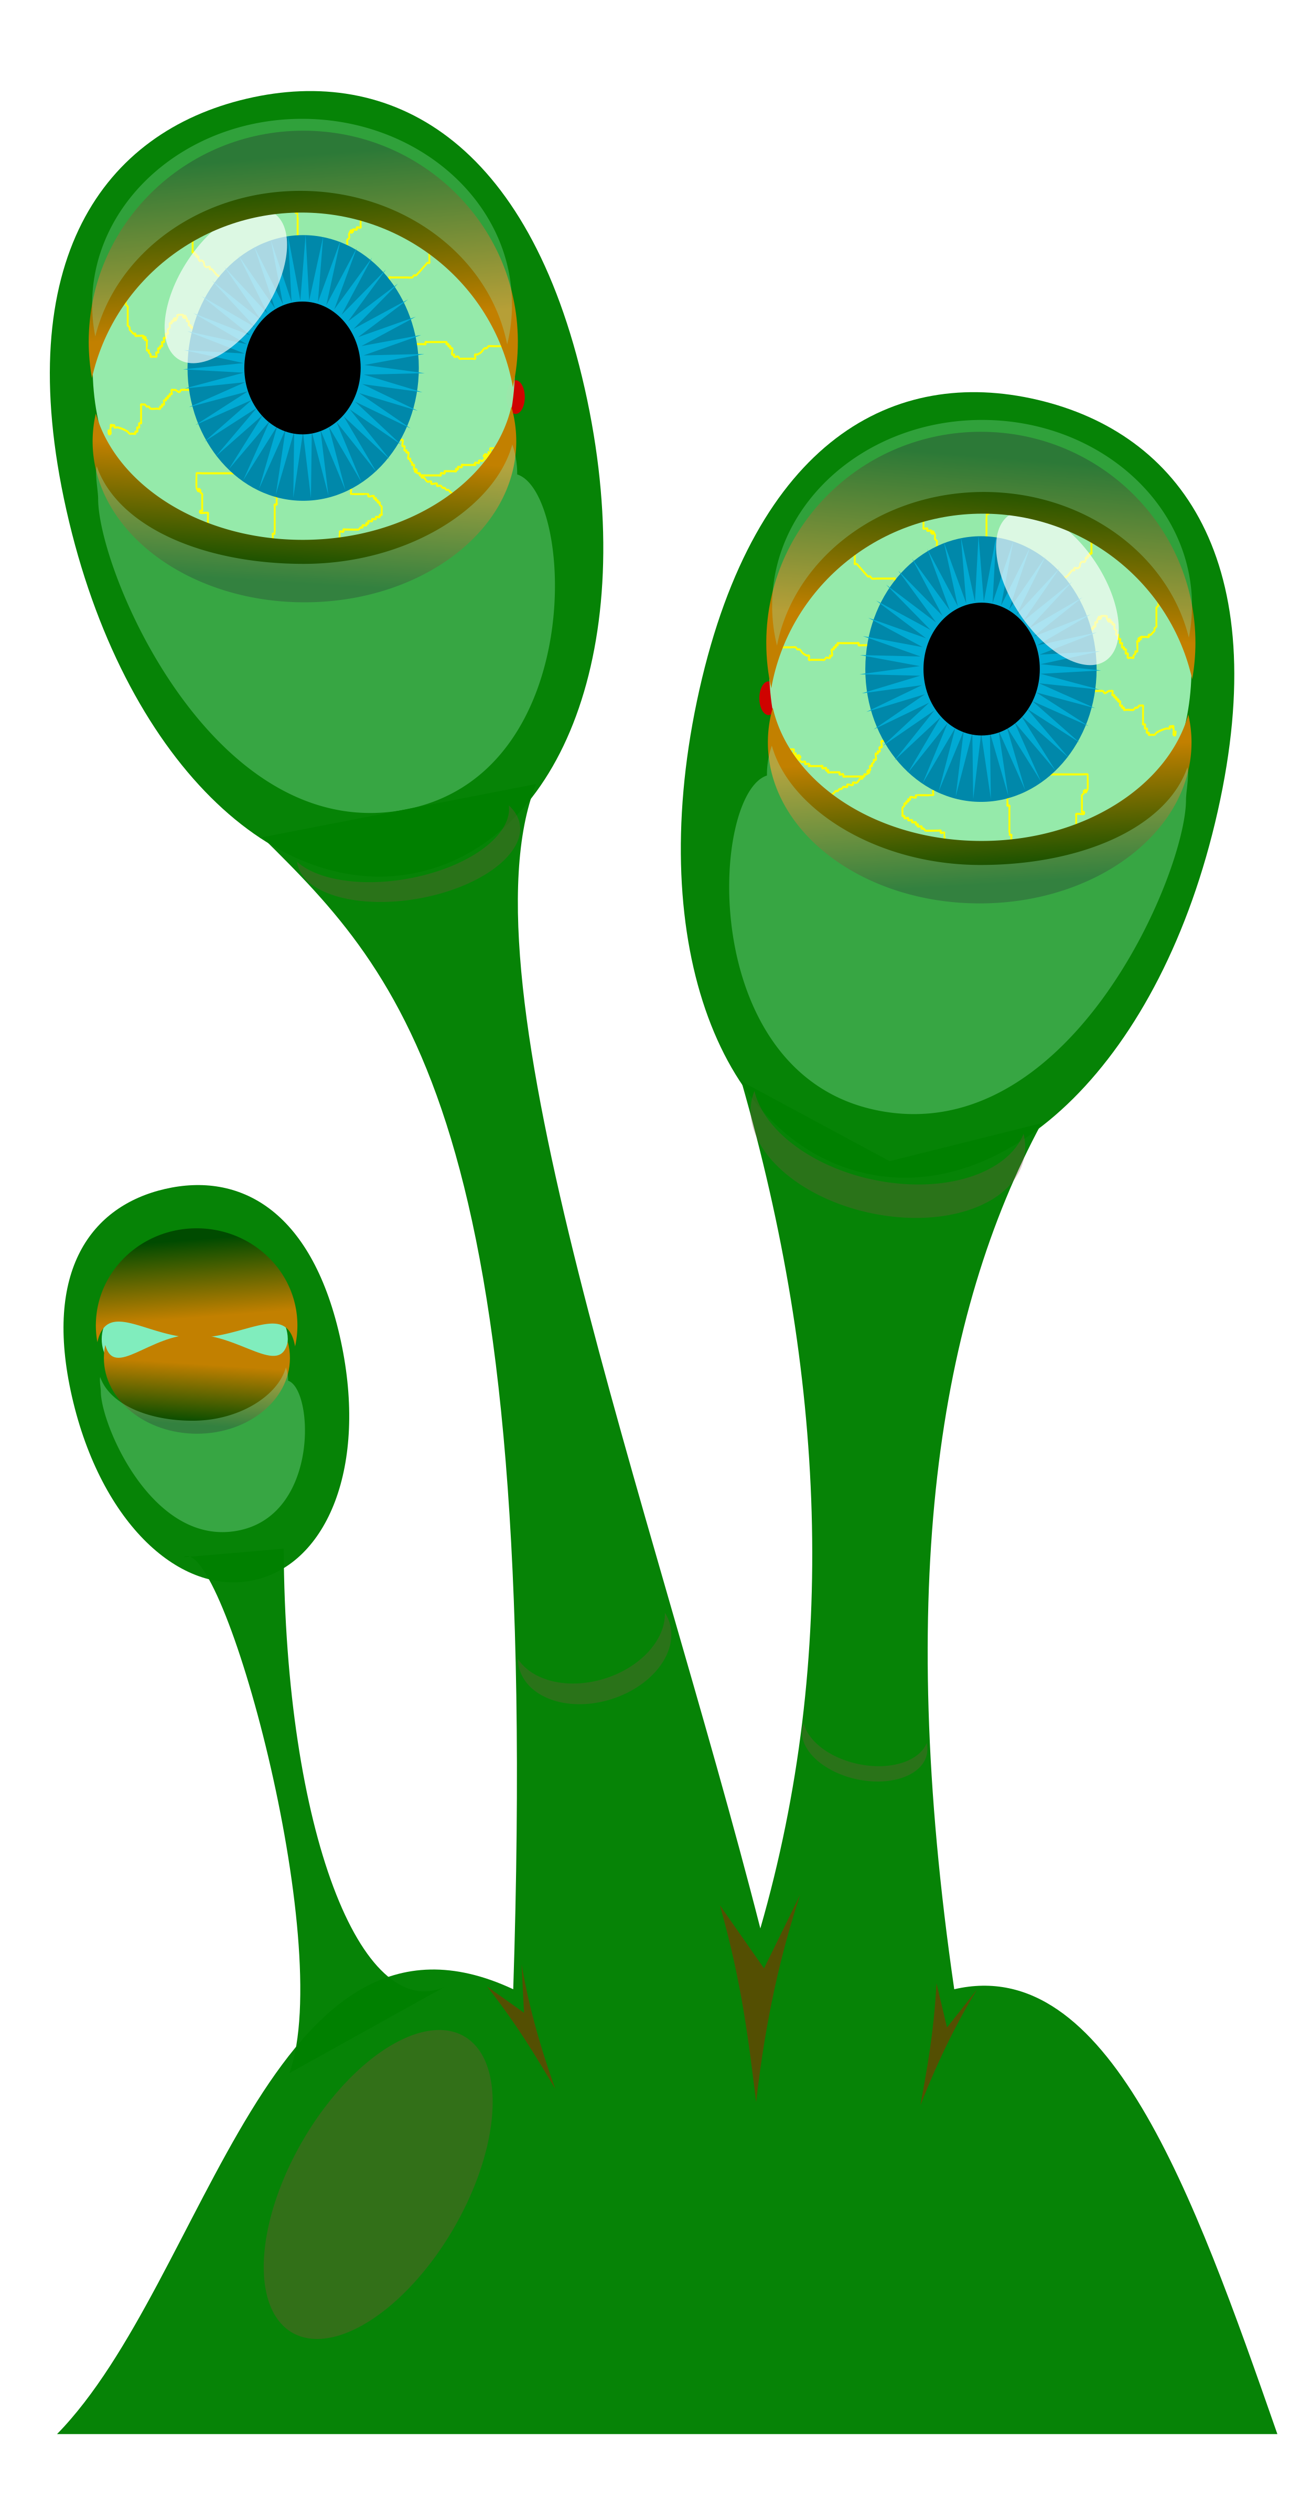 <svg xmlns="http://www.w3.org/2000/svg" viewBox="0 0 326.77 623.12"><defs><filter id="k" color-interpolation-filters="sRGB"><feGaussianBlur stdDeviation="1.209"/></filter><filter id="a" color-interpolation-filters="sRGB"><feGaussianBlur stdDeviation=".557"/></filter><filter id="f" color-interpolation-filters="sRGB"><feGaussianBlur stdDeviation="1.209"/></filter><filter id="e" color-interpolation-filters="sRGB"><feGaussianBlur stdDeviation="2.34"/></filter><filter id="g" color-interpolation-filters="sRGB"><feGaussianBlur stdDeviation=".557"/></filter><filter id="h" width="1.37" y="-.16" x="-.185" height="1.32" color-interpolation-filters="sRGB"><feGaussianBlur stdDeviation="4.281"/></filter><filter id="i" color-interpolation-filters="sRGB"><feGaussianBlur stdDeviation="2.34"/></filter><filter id="j" color-interpolation-filters="sRGB"><feGaussianBlur stdDeviation="1.209"/></filter><filter id="t" width="1.625" y="-.102" x="-.313" height="1.204" color-interpolation-filters="sRGB"><feGaussianBlur stdDeviation="4.079"/></filter><filter id="s" height="1.204" width="1.625" y="-.102" x="-.313"><feGaussianBlur stdDeviation="4.079"/></filter><filter id="b" width="1.37" y="-.16" x="-.185" height="1.32" color-interpolation-filters="sRGB"><feGaussianBlur stdDeviation="4.281"/></filter><filter id="n" color-interpolation-filters="sRGB"><feGaussianBlur stdDeviation="2.34"/></filter><filter id="r" height="1.373" width="1.483" y="-.186" x="-.242"><feGaussianBlur stdDeviation="5.313"/></filter><filter id="q" color-interpolation-filters="sRGB"><feGaussianBlur stdDeviation="1.209"/></filter><filter id="o" color-interpolation-filters="sRGB"><feGaussianBlur stdDeviation="1.209"/></filter><filter id="p" color-interpolation-filters="sRGB"><feGaussianBlur stdDeviation="1.209"/></filter><filter id="u" width="1.625" y="-.102" x="-.313" height="1.204" color-interpolation-filters="sRGB"><feGaussianBlur stdDeviation="4.079"/></filter><linearGradient id="m" y2="371.68" gradientUnits="userSpaceOnUse" x2="405.25" gradientTransform="matrix(.201 0 0 -.173 179.19 580.28)" y1="307.04" x1="400.27"><stop offset="0" stop-color="#004b00"/><stop offset="1" stop-color="#c28000"/></linearGradient><linearGradient id="l" y2="371.68" gradientUnits="userSpaceOnUse" x2="405.25" gradientTransform="matrix(.218 0 0 .222 172.43 424.78)" y1="307.04" x1="400.27"><stop offset="0" stop-color="#004b00"/><stop offset="1" stop-color="#c28000"/></linearGradient><linearGradient id="d" y2="371.68" gradientUnits="userSpaceOnUse" x2="405.25" gradientTransform="matrix(.969 0 0 -.763 12.857 704.88)" y1="307.04" x1="400.27"><stop offset="0" stop-color="#004b00"/><stop offset="1" stop-color="#c28000"/></linearGradient><linearGradient id="c" y2="371.68" gradientUnits="userSpaceOnUse" x2="405.25" gradientTransform="matrix(.981 0 0 1 7.37 0)" y1="307.04" x1="400.27"><stop offset="0" stop-color="#004b00"/><stop offset="1" stop-color="#c28000"/></linearGradient></defs><path d="M145.76 96.903c-14.018-62.358-48.573-80.66-84.255-72.31C25.827 32.95 2.54 64.798 16.553 127.158c14.015 62.358 52.582 98.493 88.263 90.136 35.063-8.212 54.457-56.165 41.545-117.633" fill-opacity=".973" fill="green"/><path d="M130.807 98.975c0 2.32-1.023 4.2-2.286 4.2-1.263 0-2.286-1.88-2.286-4.2s1.023-4.201 2.286-4.201c1.256 0 2.277 1.862 2.286 4.17" fill-opacity=".973" fill="#d40000"/><path d="M128.343 91.645c0 31.67-23.559 57.346-52.622 57.346-29.06 0-52.621-25.674-52.621-57.346 0-31.67 23.559-57.345 52.621-57.345 28.56 0 51.906 24.827 52.602 55.94" fill-opacity=".973" fill="#99edaf"/><g transform="matrix(.471 0 0 .514 -51.422 -93.249)" filter="url(#a)" stroke="#ff0" fill="none"><path d="M261.63 312.93c3.012-.973-.753-3.545 0-5.05.213-.427.797-.585 1.01-1.011.2-.4-.206-2.824 0-3.03.238-.238.772.238 1.01 0 .239-.238-.238-.772 0-1.01.239-.239.772.238 1.01 0 .477-.477-.476-1.545 0-2.02.239-.239.773.237 1.01 0 .477-.477-.475-1.545 0-2.021.239-.238.773.238 1.011 0 .238-.238 0-.674 0-1.01v-8.082c0-.476.046-5.005 0-5.05-.238-.239-.772.238-1.01 0-.476-.477.476-1.545 0-2.02-.238-.239-.772.237-1.01 0-.477-.477.476-1.545 0-2.021-.239-.238-.772.238-1.01 0 0-2.694.336.337-1.01-1.01-.239-.238.237-.772 0-1.01-.338-.337-1.684.336-2.021 0 0-2.694.337.336-1.01-1.01-.238-.239.238-.773 0-1.01-.476-.477-1.544.475-2.02 0-.239-.239.237-.773 0-1.011-2.09-2.09.081 3.194-2.02-1.01-.302-.603.475-1.544 0-2.02-.239-.239-.773.238-1.011 0-.046-.046 0-4.575 0-5.051v-7.071c0-.337.15-.71 0-1.01-.132-.264-1.8-1.231-1.01-2.02.238-.239.772.237 1.01 0 .238-.239-.238-.773 0-1.011.238-.238.772.238 1.01 0 .336-.336-.336-1.685 0-2.02.238-.238.772.238 1.01 0 .476-.477-.3-1.418 0-2.02 1.248-2.497 1.01.348 1.01-2.021M236.38 321.01c-3.183-3.762-8.2-3.82-12.122-6.06-.827-.473-1.347-1.348-2.02-2.021-.337-.337-.585-.797-1.01-1.01-.302-.151-.773.238-1.01 0-.239-.239.237-.772 0-1.01-.477-.477-1.419.3-2.021 0-1.86-.93-.16-2.101-2.02-3.031-1.394-.697-.904 1.223-2.02-1.01-.151-.301.237-.772 0-1.01-.239-.238-.773.238-1.01 0-.239-.238.237-.772 0-1.01-.239-.239-.773.237-1.011 0-.238-.239.238-.773 0-1.01-.238-.239-.772.237-1.01 0-.238-.239 0-.674 0-1.011v-7.071c0-.337.238-.772 0-1.01-.476-.476-1.544.476-2.02 0-.239-.238.238-.772 0-1.01-.041-.041-3.67 0-4.041 0h-7.071c-.337 0-.772-.239-1.01 0-.238.238.238.772 0 1.01s-.674 0-1.01 0c-.246 0-2.999.032-3.031 0-.238-.238.238-.772 0-1.01-.313-.313-4.738.312-5.05 0-.477-.477.475-1.545 0-2.02-.239-.239-.773.237-1.011 0-.032-.033 0-2.786 0-3.031M220.21 374.55c-.539-.135-6.202-1.44-7.071-2.02-.28-.187.238-.772 0-1.01-.476-.477-1.544.476-2.02 0-.238-.239.238-.773 0-1.01-.238-.239-.674 0-1.01 0-.952 0-4.477-.192-5.051 0-.452.15-.534 1.01-1.01 1.01-.754 0-1.307-.773-2.02-1.01-.32-.107-.674 0-1.011 0-.337 0-.772-.239-1.01 0-.476.475.476 1.543 0 2.02-.238.238-.772-.238-1.01 0-.239.238.238.772 0 1.01-.239.238-.773-.238-1.01 0-.239.238.237.772 0 1.01-.239.238-.773-.238-1.01 0-.239.238.237.772 0 1.01-.239.238-.86-.301-1.011 0-.301.603.301 1.418 0 2.02-.15.302-.772-.238-1.01 0-.238.239.238.773 0 1.01-.238.239-.772-.237-1.01 0-.239.239.238.773 0 1.01-.239.239-.674 0-1.01 0h-1.01c-.456 0-2.724.155-3.031 0-.426-.212-.585-.796-1.01-1.01-.302-.15-.71.151-1.01 0-.427-.212-.585-.796-1.01-1.01-.302-.15-.674 0-1.011 0-.337 0-.772-.238-1.01 0-.238.239 0 .674 0 1.01v7.072c0 .337.238.772 0 1.01s-.772-.238-1.01 0c-.336.336.335 1.685 0 2.02-.239.238-.773-.238-1.01 0-.477.476.475 1.544 0 2.02-.239.239-.773-.237-1.01 0-.239.239.237.773 0 1.01-.239.239-.674 0-1.011 0h-1.01c-.337 0-.71.151-1.01 0-.426-.212-.674-.673-1.01-1.01-.674-.336-1.322-.73-2.021-1.01-.989-.395-1.997-.751-3.03-1.01-.415-.103-1.898.123-2.02 0-.239-.238.237-.772 0-1.01-.477-.476-2.021.673-2.021 0 0-.337 1.01-.337 1.01 0 0 .476-.797.584-1.01 1.01-.15.301 0 .674 0 1.01v1.01c0 .337.238.773 0 1.01-1.387 1.387-1.01-1.782-1.01-2.02M217.18 349.3c-.673-1.347-3.367-3.367-2.02-4.04 1.347-.674 3.085 5.105 2.02 4.04-1.388-1.388-1.941-3.417-3.03-5.05-.614-.92-2.583-2.136-3.031-3.031-.15-.301.238-.772 0-1.01-.238-.239-.772.238-1.01 0-.238-.239.238-.773 0-1.01-.238-.239-.772.237-1.01 0-.336-.336.335-1.685 0-2.021-.238-.238-.772.238-1.01 0-.239-.238.15-.709 0-1.01-2.103-4.204.07 1.08-2.02-1.01-.239-.239.237-.772 0-1.01-.102-.102-2.93-.102-3.031 0-.238.237.15.708 0 1.01-2.102 4.204.07-1.08-2.02 1.01-.239.238.237.772 0 1.01-.239.238-.773-.238-1.01 0-.239.238.237.772 0 1.01-.239.238-.86-.301-1.011 0-.301.603.213 1.382 0 2.02-.15.452-.797.585-1.01 1.01-.301.603.476 1.545 0 2.021-.238.238-.772-.238-1.01 0-.336.336.335 1.685 0 2.02-.239.238-.773-.238-1.01 0-.477.476.475 1.544 0 2.02-.239.239-.773-.237-1.01 0-.337.336.335 1.685 0 2.02-.239.239-.773-.237-1.011 0-.238.239.238.773 0 1.011-.238.238-.772-.238-1.01 0-.476.476.476 1.544 0 2.02-.238.238-.772-.238-1.01 0-.477.477.476 1.545 0 2.02-.239.239-.674 0-1.01 0h-1.01c-.338 0-.773.239-1.011 0-.238-.237.15-.708 0-1.01-.213-.425-.797-.584-1.01-1.01-.15-.3.238-.772 0-1.01s-.772.238-1.01 0c-.033-.032 0-2.785 0-3.03v-1.01c0-.337.238-.773 0-1.01-.239-.239-.773.237-1.01 0-.239-.239.237-.773 0-1.011-.239-.238-1.01.337-1.01 0 0-.302 3.35.665 0-1.01-.302-.15-.674 0-1.011 0h-1.01 2.02-3.03c-.337 0-.773.238-1.01 0-.239-.238.237-.772 0-1.01-.239-.238-.71.15-1.01 0-.427-.213-.674-.674-1.011-1.01-.337-.337-.797-.585-1.01-1.01-.15-.302.15-.71 0-1.011-.213-.426-.797-.584-1.01-1.01-.151-.301 0-.674 0-1.01v-7.071c0-.337.15-.71 0-1.01-.213-.427-.798-.585-1.01-1.011-.201-.4.206-2.824 0-3.03-.239-.239-.773.238-1.01 0-.244-.244.242-3.798 0-4.041-.239-.238-.773.238-1.011 0-.238-.238 0-.674 0-1.01 0-.337-.337-1.01 0-1.01s.15.708 0 1.01c-.213.426-.797.584-1.01 1.01-.15.301.238.772 0 1.01s-.71-.15-1.01 0c-4.204 2.102 1.08-.07-1.01 2.02-.239.239-.773-.238-1.01 0-.477.477.475 1.545 0 2.02-.239.239-.773-.237-1.011 0-.238.239.238.773 0 1.01-.476.477-1.544-.475-2.02 0-.336.337.335 1.685 0 2.021-.238.238-.772-.238-1.01 0-.239.238 0 .674 0 1.01v10.102c0 .337.237.772 0 1.01-.239.238-.773-.238-1.01 0-.239.238.237.772 0 1.01-.477.477-1.545-.476-2.021 0-.238.238.238.772 0 1.01-.238.239-.674 0-1.01 0-.337 0-.71.151-1.01 0-.426-.212-1.347-.673-1.01-1.01.336-.336 1.486 1.01 1.01 1.01M240.42 400.81c2.054 3.873-3.359 3.005-4.04 5.05-.214.64.3 1.419 0 2.021-.151.301-.773-.238-1.01 0-.239.238.237.772 0 1.01-.239.238-.773-.238-1.011 0-.238.238.238.772 0 1.01-.238.239-.772-.238-1.01 0-.238.239.238.773 0 1.01-.238.239-.674 0-1.01 0h-16.163c-.268 0-2.947-.166-3.03 0-.003.006-.088 6.895 0 7.072 2.102 4.204-.07-1.08 2.02 1.01.238.238-.15.709 0 1.01.213.426.798.584 1.01 1.01.151.302 0 .674 0 1.01V428.086c0 .336.239.772 0 1.01-.238.238-.772-.238-1.01 0s-.238.772 0 1.01c.243.243 3.798-.243 4.04 0 .239.238 0 .673 0 1.01v6.061c0 .337.239.772 0 1.01-.04.041-3.669 0-4.04 0-.716 0-5.8.131-6.06 0-.427-.213-.585-.797-1.01-1.01-.549-.274-3.765.277-4.041 0-.238-.238.238-.772 0-1.01-.477-.476-1.545.476-2.02 0-.239-.238.237-.772 0-1.01-.239-.238-.773.238-1.01 0-.239-.238.237-.772 0-1.01-.477-.477-1.545.476-2.021 0-.238-.238.238-.772 0-1.01-.476-.477-1.418.3-2.02 0-4.204-2.103 1.08.07-1.01-2.02-.239-.239-.71.15-1.01 0-.427-.214-.535-1.011-1.011-1.011-.337 0 0 .673 0 1.01v6.061c0 .337.337 1.01 0 1.01s0-.673 0-1.01M267.69 417.99l-4.04 2.02c-.337 0-.71-.15-1.01 0-.427.213-.615.746-1.011 1.01-1.674 1.116-2.294 1.01-4.04 1.01h-2.02c-.338 0-1.011.337-1.011 0 0-.336.772-.237 1.01 0 .033.033 0 2.786 0 3.031 0 .337.238.772 0 1.01-.238.239-.772-.238-1.01 0-.238.239 0 .674 0 1.01v10.102c0 .245.032 2.998 0 3.03-.238.239-.772-.237-1.01 0-.238.239 0 .674 0 1.01v11.113c0 .371-.04 4 0 4.04.238.239.772-.237 1.01 0 .238.239 0 .674 0 1.01v7.072c0 .337.337 1.01 0 1.01s0-1.347 0-1.01v2.02c0 .337.337 1.01 0 1.01s0-1.346 0-1.01v2.02c0 .337.337 1.01 0 1.01s0-.673 0-1.01M316.78 460.51c-3.567-2.55-4.43-4.088-8.687-5.152-.326-.082-.772.238-1.01 0-.238-.239.238-.772 0-1.01-.238-.239-.673 0-1.01 0h-1.01c-.337 0-.691.106-1.01 0-.715-.239-1.348-.674-2.02-1.01-.674-.338-1.395-.593-2.021-1.011-.396-.264-.584-.797-1.01-1.01-.302-.15-.71.15-1.01 0-.427-.213-.585-.797-1.01-1.01-.636-.318-3.407.317-4.041 0-.302-.151.238-.772 0-1.01-.505-.506-2.526.504-3.03 0-.477-.477.475-1.545 0-2.02-.239-.239-.773.237-1.011 0-.04-.042 0-3.67 0-4.042 0-.37-.04-4 0-4.04.476-.476 1.544.476 2.02 0 .238-.238-.238-.772 0-1.01s.674 0 1.01 0h1.01c.717 0 5.8.13 6.061 0 .426-.213.585-.797 1.01-1.01.302-.151.773.238 1.01 0 .239-.239-.237-.773 0-1.01.338-.337 1.684.336 2.021 0 0-2.694-.337.336 1.01-1.01.238-.239-.238-.773 0-1.011.336-.335 1.685.335 2.02 0 .239-.238-.237-.772 0-1.01.336-.335 1.686.335 2.021 0 .238-.238-.238-.772 0-1.01.476-.477 1.544.476 2.02 0 .238-.239-.238-.773 0-1.01.238-.239.772.237 1.01 0 .239-.239 0-.674 0-1.01 0-.456.154-2.724 0-3.031-.212-.426-.797-.585-1.01-1.01-.15-.302.238-.773 0-1.01-.238-.239-.772.237-1.01 0-.238-.239.238-.773 0-1.01-.238-.239-.772.237-1.01 0 0-2.695.337.336-1.01-1.011-.238-.238.238-.772 0-1.01-.505-.505-2.526.505-3.03 0-.239-.238.237-.772 0-1.01-.041-.041-3.67 0-4.041 0-.477 0-5.005.045-5.051 0-.476-.477.301-1.418 0-2.02-.426-.853-1.594-1.17-2.02-2.021-.274-.548.276-3.764 0-4.04-.238-.239-.772.237-1.01 0-.477-.477.3-1.419 0-2.021-1.117-2.233-.628-.313-2.02-1.01-.427-.213-.585-.797-1.011-1.01-.301-.151-.772.238-1.01 0-1.347-1.347 1.683-1.01-1.01-1.01M358.6 427.08c-2.02-1.01-4.146-1.833-6.06-3.03-.809-.505-1.278-1.426-2.021-2.02-.948-.76-2.06-1.293-3.03-2.021-.382-.286-.585-.797-1.01-1.01-.302-.15-.71.15-1.011 0-.426-.213-.584-.798-1.01-1.01-.301-.151-.71.15-1.01 0-.426-.213-.559-.86-1.01-1.01-.64-.214-1.419.3-2.02 0-.302-.151.237-.773 0-1.01-.506-.506-2.526.504-3.031 0-.239-.239.238-.773 0-1.011-.477-.476-1.418.301-2.02 0-.853-.426-1.17-1.595-2.021-2.02-.301-.151-.772.238-1.01 0s.238-.772 0-1.01c-.238-.239-.772.237-1.01 0-.238-.239.238-.773 0-1.01-.238-.239-.71.15-1.01 0-4.205-2.103 1.08.069-1.01-2.021-.239-.238-.773.238-1.011 0-.335-.335.335-1.685 0-2.02-.238-.239-.772.238-1.01 0-.238-.239.15-.71 0-1.01-.213-.427-.797-.585-1.01-1.01-.151-.302.238-.773 0-1.011-.238-.238-.772.238-1.01 0-.506-.505.504-2.525 0-3.03-.239-.239-.773.238-1.01 0-.239-.239 0-.674 0-1.01-.338 0-.773.237-1.011 0-.476-.477.476-1.545 0-2.021-.238-.238-.772.238-1.01 0-.505-.505.505-2.525 0-3.03-.238-.239-.772.238-1.01 0-.505-.505.505-2.526 0-3.03-.239-.239-.71.15-1.01 0-1.249-.625-1.01-.976-1.01-2.021"/><path d="M332.34 411.93h9.091c.337 0 .772.238 1.01 0 .239-.238-.237-.772 0-1.01.477-.476 1.545.476 2.02 0 .239-.238-.237-.772 0-1.01.047-.046 4.575 0 5.052 0 .336 0 .772.238 1.01 0 0-2.694-.337.336 1.01-1.01.238-.239-.238-.773 0-1.01.476-.477 1.544.475 2.02 0 .239-.239-.238-.773 0-1.011.239-.238.674 0 1.01 0h5.051c2.694 0-.336.337 1.01-1.01.336-.335 1.686.335 2.02 0 .239-.238-.237-.772 0-1.01.477-.477 1.419.3 2.021 0 .426-.213.584-.798 1.01-1.01.603-.302 1.545.476 2.02 0 2.42-2.42-4.439.398-2.02-2.02.477-.477 1.545.475 2.02 0 0-2.695-.336.336 1.01-1.011.477-.476-.475-1.544 0-2.02.042-.041 3.67 0 4.042 0M380.42 349.3h-9.697c-.455 0-2.723-.154-3.03 0-.426.213-.585.797-1.01 1.01-.302.15-.71-.15-1.01 0-.853.426-1.229 1.492-2.021 2.02a8.548 8.548 0 01-2.02 1.01c-.32.107-.772-.237-1.01 0-.477.477.476 1.545 0 2.021-.239.238-.674 0-1.01 0h-6.062c-.336 0-.709.15-1.01 0-.426-.213-.584-.797-1.01-1.01-.602-.301-1.544.476-2.02 0-.238-.238 0-.674 0-1.01-.337 0-.772.238-1.01 0-.506-.505.504-2.526 0-3.03-.239-.239-.773.237-1.01 0-.239-.239.237-.773 0-1.011-.239-.238-.773.238-1.011 0-.238-.238.238-.772 0-1.01s-.772.238-1.01 0 .238-.772 0-1.01c-.033-.033-2.786 0-3.03 0h-7.072c-.337 0-.772-.239-1.01 0-.238.238.238.772 0 1.01s-.673 0-1.01 0h-1.01c-.716 0-5.8-.13-6.061 0-4.204 2.102 1.08-.07-1.01 2.02-.477.476-1.545-.476-2.02 0-1.348 1.347 1.683 1.01-1.011 1.01M315.17 327.07V316.969c0-.337-.238-.773 0-1.01.238-.239.673 0 1.01 0h8.082c.454 0 2.723.153 3.03 0 .426-.214.584-.798 1.01-1.011.301-.15.71.15 1.01 0 .468-.234 3.447-3.446 4.04-4.04l1.011-1.01c.337-.338.584-.798 1.01-1.011.301-.15.772.238 1.01 0 .239-.238 0-.673 0-1.01v-9.091c0-.337-.238-.773 0-1.01.207-.207 2.63.2 3.031 0 .426-.214.584-.798 1.01-1.011.261-.13 5.345 0 6.061 0h1.01c.337 0 .772.238 1.01 0 0-2.694-.336.337 1.01-1.01.239-.238-.237-.772 0-1.01.477-.477 1.545.476 2.021 0 .238-.238-.238-.772 0-1.01.335-.336 1.685.335 2.02 0 .505-.506-.505-2.526 0-3.031.238-.238 1.01-.337 1.01 0s-.673 0-1.01 0c-.336 0-.772.238-1.01 0s0-.674 0-1.01c0-1.846.242-1.01 2.02-1.01M292.94 305.86v-7.071c0-.337-.15-.71 0-1.01.213-.426.797-.585 1.01-1.01.301-.603-.301-1.418 0-2.02 2.102-4.205-.07 1.08 2.02-1.011.239-.238-.238-.772 0-1.01.335-.335 1.686.335 2.02 0 .239-.238-.237-.772 0-1.01.336-.336 1.686.335 2.021 0 .238-.239 0-.674 0-1.01v-1.01c0-.703.183-4.686 0-5.052-.213-.426-.797-.584-1.01-1.01-.301-.602.301-1.418 0-2.02-.213-.426-.797-.584-1.01-1.01-.15-.301.15-.71 0-1.01-.411-.822-1.603-.836-1.01-2.02.212-.427.797-.585 1.01-1.011.3-.602-.476-1.544 0-2.02.238-.238.772.238 1.01 0s-.238-.772 0-1.01c.238-.239.772.238 1.01 0 .238-.239-.238-.773 0-1.01.335-.336 1.685.334 2.02 0 .239-.239-.238-.773 0-1.01.477-.477 1.545.475 2.02 0 .239-.239 0-.674 0-1.011.337 0 .773.238 1.01 0 .277-.277-.273-3.493 0-4.04.214-.427.798-.585 1.011-1.01.301-.603-.476-1.545 0-2.021.238-.238.674 0 1.01 0 2.657 0-.398.81 2.02 2.02.302.15.773-.238 1.01 0 .336.335-.334 1.685 0 2.02.239.239.71-.15 1.011 0 2.234 1.117.313.627 1.01 2.02 2.102 4.205-.07-1.08 2.02 1.01s-3.193-.08 1.01 2.021c.541.27 1.48-.27 2.021 0 .426.213.584.797 1.01 1.01.308.154 2.576 0 3.03 0h2.021c.337 0 1.01-.336 1.01 0s-1.347 0-1.01 0h3.03c.337 0 .773.239 1.01 0 .239-.238 0-.673 0-1.01 0-.716.131-5.8 0-6.06-.212-.427-.796-.585-1.01-1.01-.15-.302 0-.674 0-1.011v-1.01M256.58 274.54h-12.122c-.337 0-.772.238-1.01 0s.238-.772 0-1.01-.674 0-1.01 0h-1.01c-.477 0-5.006.046-5.052 0-.476-.476.477-1.544 0-2.02-.238-.239-.772.238-1.01 0-.505-.506.505-2.526 0-3.031-.238-.238-.772.238-1.01 0-.336-.336.336-1.685 0-2.02-.238-.238-.772.238-1.01 0s.238-.772 0-1.01c-.207-.207-2.63.2-3.03 0-.427-.213-.585-.798-1.01-1.01-.262-.131-5.346 0-6.062 0h-3.03c-.337 0-1.01.336-1.01 0 0-.337 1.346 0 1.01 0h-3.03"/></g><path d="M104.392 91.707c0 18.283-12.905 33.105-28.824 33.105-15.92 0-28.825-14.821-28.825-33.105S59.65 58.6 75.568 58.6c15.293 0 27.924 13.717 28.78 31.253" fill="#08a"/><path d="M86.095 122.18l-6.225-15.054 1.993 16.368-4.147-15.881-.215 16.51-1.982-16.37-2.418 16.3.227-16.51-4.57 15.742 2.43-16.298-6.626 14.85 4.582-15.739-8.538 13.64 6.635-14.844-10.27 12.14 8.549-13.633-11.782 10.381 10.278-12.131-13.043 8.4 11.79-10.37-14.028 6.241 13.05-8.39-14.712 3.95 14.032-6.23-15.083 1.573 14.715-3.937-15.132-.837 15.083-1.56-14.859-3.23 15.131.85-14.268-5.552 14.856 3.242-13.375-7.757 14.265 5.564-12.196-9.797 13.37 7.769-10.758-11.628 12.19 9.807-9.09-13.21 10.749 11.637-7.227-14.512 9.08 13.218-5.212-15.504 7.217 14.518-3.084-16.166 5.2 15.509-.891-16.483 3.072 16.168 1.32-16.449.88 16.484 3.504-16.064-1.332 16.448 5.613-15.337-3.515 16.06 7.602-14.282-5.624 15.332 9.43-12.924-7.613 14.276 11.056-11.29-9.439 12.916 12.446-9.416L88.123 81.97l13.571-7.34-12.452 9.405 14.407-5.109-13.576 7.33 14.936-2.77-14.41 5.098 15.147-.369-14.939 2.756 15.035 2.038-15.147.356 14.602 4.403-15.033-2.051 13.858 6.672-14.599-4.414 12.82 8.8-13.854-6.684 11.507 10.74-12.813-8.81 9.95 12.452-11.5-10.751 8.18 13.898-9.941-12.46 6.235 15.048-8.17-13.905z" fill="#00aad4"/><path d="M89.895 91.708c0 9.142-6.491 16.553-14.498 16.553s-14.499-7.41-14.499-16.553c0-9.142 6.491-16.553 14.499-16.553 7.692 0 14.045 6.859 14.476 15.627"/><path d="M499.02 104.84c0 20.642-9.045 37.376-20.203 37.376s-20.203-16.734-20.203-37.376 9.045-37.376 20.203-37.376c10.719 0 19.572 15.486 20.171 35.284" transform="scale(.549 .599) rotate(37.387 269.762 -444.134)" opacity=".818" filter="url(#b)" fill="#fff"/><path d="M399.92 297.73c-46.155 0-83.58 36.053-83.58 80.531 0 4.745.44 9.386 1.257 13.906 8.23-36.145 41.64-63.188 81.618-63.188 41.217 0 75.492 28.765 82.323 66.656 1.278-5.598 1.932-11.408 1.932-17.375v-.594c-.332-44.25-37.63-79.938-83.55-79.938z" fill="url(#c)" transform="matrix(.64 0 0 .653 -180.346 -161.847)"/><path d="M400.37 477.74c-45.563 0-82.508-27.504-82.508-61.437 0-3.62.434-7.16 1.241-10.609 8.124 27.575 41.106 48.205 80.571 48.205 40.688 0 74.524-21.945 81.267-50.852a46.626 46.626 0 011.907 13.255v.453c-.327 33.759-37.147 60.984-82.478 60.984z" fill="url(#d)" transform="matrix(.64 0 0 .653 -180.346 -161.847)"/><path d="M441.72 556.42c-75.659 16.532-121.71-89.972-121.71-118.23 0-3.014-1.351-9.534-.545-12.405 8.124 22.96 41.106 37.281 80.571 37.281 40.688 0 74.524-21.486 81.267-45.556a32.834 32.834 0 011.907 11.037v.377c21.896 6.896 27.441 112.43-41.489 127.49z" opacity=".584" filter="url(#e)" fill-opacity=".973" fill="#99edbd" transform="matrix(.64 0 0 .653 -180.346 -161.847)"/><path d="M399.53 291.75c-40.821 0-73.921 21.553-73.921 48.143 0 2.837.39 5.611 1.112 8.313 7.278-21.608 36.827-37.774 72.185-37.774 36.453 0 66.767 17.196 72.809 39.848a32.306 32.306 0 001.708-10.387v-.355c-.293-26.454-33.28-47.788-73.893-47.788z" transform="matrix(.708 0 0 .961 -207.567 -250.755)" opacity=".544" filter="url(#f)" fill-opacity=".973" fill="#99edbd"/><g><path d="M174.312 171.948c14.02-62.358 48.574-80.66 84.256-72.31 35.679 8.356 58.966 40.205 44.952 102.565-14.015 62.358-52.582 98.493-88.263 90.136-35.063-8.212-54.457-56.165-41.545-117.633" fill-opacity=".973" fill="green"/><path d="M189.266 174.02c0 2.32 1.024 4.2 2.286 4.2 1.263 0 2.287-1.88 2.287-4.2s-1.024-4.201-2.287-4.201c-1.256 0-2.277 1.862-2.286 4.17" fill-opacity=".973" fill="#d40000"/><path d="M191.73 166.69c0 31.67 23.56 57.346 52.622 57.346 29.06 0 52.621-25.674 52.621-57.346 0-31.67-23.558-57.345-52.621-57.345-28.56 0-51.906 24.827-52.602 55.94" fill-opacity=".973" fill="#99edaf"/><g transform="matrix(-.471 0 0 .514 371.495 -18.204)" filter="url(#g)" stroke="#ff0" fill="none"><path d="M261.63 312.93c3.012-.973-.753-3.545 0-5.05.213-.427.797-.585 1.01-1.011.2-.4-.206-2.824 0-3.03.238-.238.772.238 1.01 0 .239-.238-.238-.772 0-1.01.239-.239.772.238 1.01 0 .477-.477-.476-1.545 0-2.02.239-.239.773.237 1.01 0 .477-.477-.475-1.545 0-2.021.239-.238.773.238 1.011 0 .238-.238 0-.674 0-1.01v-8.082c0-.476.046-5.005 0-5.05-.238-.239-.772.238-1.01 0-.476-.477.476-1.545 0-2.02-.238-.239-.772.237-1.01 0-.477-.477.476-1.545 0-2.021-.239-.238-.772.238-1.01 0 0-2.694.336.337-1.01-1.01-.239-.238.237-.772 0-1.01-.338-.337-1.684.336-2.021 0 0-2.694.337.336-1.01-1.01-.238-.239.238-.773 0-1.01-.476-.477-1.544.475-2.02 0-.239-.239.237-.773 0-1.011-2.09-2.09.081 3.194-2.02-1.01-.302-.603.475-1.544 0-2.02-.239-.239-.773.238-1.011 0-.046-.046 0-4.575 0-5.051v-7.071c0-.337.15-.71 0-1.01-.132-.264-1.8-1.231-1.01-2.02.238-.239.772.237 1.01 0 .238-.239-.238-.773 0-1.011.238-.238.772.238 1.01 0 .336-.336-.336-1.685 0-2.02.238-.238.772.238 1.01 0 .476-.477-.3-1.418 0-2.02 1.248-2.497 1.01.348 1.01-2.021M236.38 321.01c-3.183-3.762-8.2-3.82-12.122-6.06-.827-.473-1.347-1.348-2.02-2.021-.337-.337-.585-.797-1.01-1.01-.302-.151-.773.238-1.01 0-.239-.239.237-.772 0-1.01-.477-.477-1.419.3-2.021 0-1.86-.93-.16-2.101-2.02-3.031-1.394-.697-.904 1.223-2.02-1.01-.151-.301.237-.772 0-1.01-.239-.238-.773.238-1.01 0-.239-.238.237-.772 0-1.01-.239-.239-.773.237-1.011 0-.238-.239.238-.773 0-1.01-.238-.239-.772.237-1.01 0-.238-.239 0-.674 0-1.011v-7.071c0-.337.238-.772 0-1.01-.476-.476-1.544.476-2.02 0-.239-.238.238-.772 0-1.01-.041-.041-3.67 0-4.041 0h-7.071c-.337 0-.772-.239-1.01 0-.238.238.238.772 0 1.01s-.674 0-1.01 0c-.246 0-2.999.032-3.031 0-.238-.238.238-.772 0-1.01-.313-.313-4.738.312-5.05 0-.477-.477.475-1.545 0-2.02-.239-.239-.773.237-1.011 0-.032-.033 0-2.786 0-3.031M220.21 374.55c-.539-.135-6.202-1.44-7.071-2.02-.28-.187.238-.772 0-1.01-.476-.477-1.544.476-2.02 0-.238-.239.238-.773 0-1.01-.238-.239-.674 0-1.01 0-.952 0-4.477-.192-5.051 0-.452.15-.534 1.01-1.01 1.01-.754 0-1.307-.773-2.02-1.01-.32-.107-.674 0-1.011 0-.337 0-.772-.239-1.01 0-.476.475.476 1.543 0 2.02-.238.238-.772-.238-1.01 0-.239.238.238.772 0 1.01-.239.238-.773-.238-1.01 0-.239.238.237.772 0 1.01-.239.238-.773-.238-1.01 0-.239.238.237.772 0 1.01-.239.238-.86-.301-1.011 0-.301.603.301 1.418 0 2.02-.15.302-.772-.238-1.01 0-.238.239.238.773 0 1.01-.238.239-.772-.237-1.01 0-.239.239.238.773 0 1.01-.239.239-.674 0-1.01 0h-1.01c-.456 0-2.724.155-3.031 0-.426-.212-.585-.796-1.01-1.01-.302-.15-.71.151-1.01 0-.427-.212-.585-.796-1.01-1.01-.302-.15-.674 0-1.011 0-.337 0-.772-.238-1.01 0-.238.239 0 .674 0 1.01v7.072c0 .337.238.772 0 1.01s-.772-.238-1.01 0c-.336.336.335 1.685 0 2.02-.239.238-.773-.238-1.01 0-.477.476.475 1.544 0 2.02-.239.239-.773-.237-1.01 0-.239.239.237.773 0 1.01-.239.239-.674 0-1.011 0h-1.01c-.337 0-.71.151-1.01 0-.426-.212-.674-.673-1.01-1.01-.674-.336-1.322-.73-2.021-1.01-.989-.395-1.997-.751-3.03-1.01-.415-.103-1.898.123-2.02 0-.239-.238.237-.772 0-1.01-.477-.476-2.021.673-2.021 0 0-.337 1.01-.337 1.01 0 0 .476-.797.584-1.01 1.01-.15.301 0 .674 0 1.01v1.01c0 .337.238.773 0 1.01-1.387 1.387-1.01-1.782-1.01-2.02M217.18 349.3c-.673-1.347-3.367-3.367-2.02-4.04 1.347-.674 3.085 5.105 2.02 4.04-1.388-1.388-1.941-3.417-3.03-5.05-.614-.92-2.583-2.136-3.031-3.031-.15-.301.238-.772 0-1.01-.238-.239-.772.238-1.01 0-.238-.239.238-.773 0-1.01-.238-.239-.772.237-1.01 0-.336-.336.335-1.685 0-2.021-.238-.238-.772.238-1.01 0-.239-.238.15-.709 0-1.01-2.103-4.204.07 1.08-2.02-1.01-.239-.239.237-.772 0-1.01-.102-.102-2.93-.102-3.031 0-.238.237.15.708 0 1.01-2.102 4.204.07-1.08-2.02 1.01-.239.238.237.772 0 1.01-.239.238-.773-.238-1.01 0-.239.238.237.772 0 1.01-.239.238-.86-.301-1.011 0-.301.603.213 1.382 0 2.02-.15.452-.797.585-1.01 1.01-.301.603.476 1.545 0 2.021-.238.238-.772-.238-1.01 0-.336.336.335 1.685 0 2.02-.239.238-.773-.238-1.01 0-.477.476.475 1.544 0 2.02-.239.239-.773-.237-1.01 0-.337.336.335 1.685 0 2.02-.239.239-.773-.237-1.011 0-.238.239.238.773 0 1.011-.238.238-.772-.238-1.01 0-.476.476.476 1.544 0 2.02-.238.238-.772-.238-1.01 0-.477.477.476 1.545 0 2.02-.239.239-.674 0-1.01 0h-1.01c-.338 0-.773.239-1.011 0-.238-.237.15-.708 0-1.01-.213-.425-.797-.584-1.01-1.01-.15-.3.238-.772 0-1.01s-.772.238-1.01 0c-.033-.032 0-2.785 0-3.03v-1.01c0-.337.238-.773 0-1.01-.239-.239-.773.237-1.01 0-.239-.239.237-.773 0-1.011-.239-.238-1.01.337-1.01 0 0-.302 3.35.665 0-1.01-.302-.15-.674 0-1.011 0h-1.01 2.02-3.03c-.337 0-.773.238-1.01 0-.239-.238.237-.772 0-1.01-.239-.238-.71.15-1.01 0-.427-.213-.674-.674-1.011-1.01-.337-.337-.797-.585-1.01-1.01-.15-.302.15-.71 0-1.011-.213-.426-.797-.584-1.01-1.01-.151-.301 0-.674 0-1.01v-7.071c0-.337.15-.71 0-1.01-.213-.427-.798-.585-1.01-1.011-.201-.4.206-2.824 0-3.03-.239-.239-.773.238-1.01 0-.244-.244.242-3.798 0-4.041-.239-.238-.773.238-1.011 0-.238-.238 0-.674 0-1.01 0-.337-.337-1.01 0-1.01s.15.708 0 1.01c-.213.426-.797.584-1.01 1.01-.15.301.238.772 0 1.01s-.71-.15-1.01 0c-4.204 2.102 1.08-.07-1.01 2.02-.239.239-.773-.238-1.01 0-.477.477.475 1.545 0 2.02-.239.239-.773-.237-1.011 0-.238.239.238.773 0 1.01-.476.477-1.544-.475-2.02 0-.336.337.335 1.685 0 2.021-.238.238-.772-.238-1.01 0-.239.238 0 .674 0 1.01v10.102c0 .337.237.772 0 1.01-.239.238-.773-.238-1.01 0-.239.238.237.772 0 1.01-.477.477-1.545-.476-2.021 0-.238.238.238.772 0 1.01-.238.239-.674 0-1.01 0-.337 0-.71.151-1.01 0-.426-.212-1.347-.673-1.01-1.01.336-.336 1.486 1.01 1.01 1.01M240.42 400.81c2.054 3.873-3.359 3.005-4.04 5.05-.214.64.3 1.419 0 2.021-.151.301-.773-.238-1.01 0-.239.238.237.772 0 1.01-.239.238-.773-.238-1.011 0-.238.238.238.772 0 1.01-.238.239-.772-.238-1.01 0-.238.239.238.773 0 1.01-.238.239-.674 0-1.01 0h-16.163c-.268 0-2.947-.166-3.03 0-.003.006-.088 6.895 0 7.072 2.102 4.204-.07-1.08 2.02 1.01.238.238-.15.709 0 1.01.213.426.798.584 1.01 1.01.151.302 0 .674 0 1.01V428.086c0 .336.239.772 0 1.01-.238.238-.772-.238-1.01 0s-.238.772 0 1.01c.243.243 3.798-.243 4.04 0 .239.238 0 .673 0 1.01v6.061c0 .337.239.772 0 1.01-.04.041-3.669 0-4.04 0-.716 0-5.8.131-6.06 0-.427-.213-.585-.797-1.01-1.01-.549-.274-3.765.277-4.041 0-.238-.238.238-.772 0-1.01-.477-.476-1.545.476-2.02 0-.239-.238.237-.772 0-1.01-.239-.238-.773.238-1.01 0-.239-.238.237-.772 0-1.01-.477-.477-1.545.476-2.021 0-.238-.238.238-.772 0-1.01-.476-.477-1.418.3-2.02 0-4.204-2.103 1.08.07-1.01-2.02-.239-.239-.71.15-1.01 0-.427-.214-.535-1.011-1.011-1.011-.337 0 0 .673 0 1.01v6.061c0 .337.337 1.01 0 1.01s0-.673 0-1.01M267.69 417.99l-4.04 2.02c-.337 0-.71-.15-1.01 0-.427.213-.615.746-1.011 1.01-1.674 1.116-2.294 1.01-4.04 1.01h-2.02c-.338 0-1.011.337-1.011 0 0-.336.772-.237 1.01 0 .033.033 0 2.786 0 3.031 0 .337.238.772 0 1.01-.238.239-.772-.238-1.01 0-.238.239 0 .674 0 1.01v10.102c0 .245.032 2.998 0 3.03-.238.239-.772-.237-1.01 0-.238.239 0 .674 0 1.01v11.113c0 .371-.04 4 0 4.04.238.239.772-.237 1.01 0 .238.239 0 .674 0 1.01v7.072c0 .337.337 1.01 0 1.01s0-1.347 0-1.01v2.02c0 .337.337 1.01 0 1.01s0-1.346 0-1.01v2.02c0 .337.337 1.01 0 1.01s0-.673 0-1.01M316.78 460.51c-3.567-2.55-4.43-4.088-8.687-5.152-.326-.082-.772.238-1.01 0-.238-.239.238-.772 0-1.01-.238-.239-.673 0-1.01 0h-1.01c-.337 0-.691.106-1.01 0-.715-.239-1.348-.674-2.02-1.01-.674-.338-1.395-.593-2.021-1.011-.396-.264-.584-.797-1.01-1.01-.302-.15-.71.15-1.01 0-.427-.213-.585-.797-1.01-1.01-.636-.318-3.407.317-4.041 0-.302-.151.238-.772 0-1.01-.505-.506-2.526.504-3.03 0-.477-.477.475-1.545 0-2.02-.239-.239-.773.237-1.011 0-.04-.042 0-3.67 0-4.042 0-.37-.04-4 0-4.04.476-.476 1.544.476 2.02 0 .238-.238-.238-.772 0-1.01s.674 0 1.01 0h1.01c.717 0 5.8.13 6.061 0 .426-.213.585-.797 1.01-1.01.302-.151.773.238 1.01 0 .239-.239-.237-.773 0-1.01.338-.337 1.684.336 2.021 0 0-2.694-.337.336 1.01-1.01.238-.239-.238-.773 0-1.011.336-.335 1.685.335 2.02 0 .239-.238-.237-.772 0-1.01.336-.335 1.686.335 2.021 0 .238-.238-.238-.772 0-1.01.476-.477 1.544.476 2.02 0 .238-.239-.238-.773 0-1.01.238-.239.772.237 1.01 0 .239-.239 0-.674 0-1.01 0-.456.154-2.724 0-3.031-.212-.426-.797-.585-1.01-1.01-.15-.302.238-.773 0-1.01-.238-.239-.772.237-1.01 0-.238-.239.238-.773 0-1.01-.238-.239-.772.237-1.01 0 0-2.695.337.336-1.01-1.011-.238-.238.238-.772 0-1.01-.505-.505-2.526.505-3.03 0-.239-.238.237-.772 0-1.01-.041-.041-3.67 0-4.041 0-.477 0-5.005.045-5.051 0-.476-.477.301-1.418 0-2.02-.426-.853-1.594-1.17-2.02-2.021-.274-.548.276-3.764 0-4.04-.238-.239-.772.237-1.01 0-.477-.477.3-1.419 0-2.021-1.117-2.233-.628-.313-2.02-1.01-.427-.213-.585-.797-1.011-1.01-.301-.151-.772.238-1.01 0-1.347-1.347 1.683-1.01-1.01-1.01M358.6 427.08c-2.02-1.01-4.146-1.833-6.06-3.03-.809-.505-1.278-1.426-2.021-2.02-.948-.76-2.06-1.293-3.03-2.021-.382-.286-.585-.797-1.01-1.01-.302-.15-.71.15-1.011 0-.426-.213-.584-.798-1.01-1.01-.301-.151-.71.15-1.01 0-.426-.213-.559-.86-1.01-1.01-.64-.214-1.419.3-2.02 0-.302-.151.237-.773 0-1.01-.506-.506-2.526.504-3.031 0-.239-.239.238-.773 0-1.011-.477-.476-1.418.301-2.02 0-.853-.426-1.17-1.595-2.021-2.02-.301-.151-.772.238-1.01 0s.238-.772 0-1.01c-.238-.239-.772.237-1.01 0-.238-.239.238-.773 0-1.01-.238-.239-.71.15-1.01 0-4.205-2.103 1.08.069-1.01-2.021-.239-.238-.773.238-1.011 0-.335-.335.335-1.685 0-2.02-.238-.239-.772.238-1.01 0-.238-.239.15-.71 0-1.01-.213-.427-.797-.585-1.01-1.01-.151-.302.238-.773 0-1.011-.238-.238-.772.238-1.01 0-.506-.505.504-2.525 0-3.03-.239-.239-.773.238-1.01 0-.239-.239 0-.674 0-1.01-.338 0-.773.237-1.011 0-.476-.477.476-1.545 0-2.021-.238-.238-.772.238-1.01 0-.505-.505.505-2.525 0-3.03-.238-.239-.772.238-1.01 0-.505-.505.505-2.526 0-3.03-.239-.239-.71.15-1.01 0-1.249-.625-1.01-.976-1.01-2.021"/><path d="M332.34 411.93h9.091c.337 0 .772.238 1.01 0 .239-.238-.237-.772 0-1.01.477-.476 1.545.476 2.02 0 .239-.238-.237-.772 0-1.01.047-.046 4.575 0 5.052 0 .336 0 .772.238 1.01 0 0-2.694-.337.336 1.01-1.01.238-.239-.238-.773 0-1.01.476-.477 1.544.475 2.02 0 .239-.239-.238-.773 0-1.011.239-.238.674 0 1.01 0h5.051c2.694 0-.336.337 1.01-1.01.336-.335 1.686.335 2.02 0 .239-.238-.237-.772 0-1.01.477-.477 1.419.3 2.021 0 .426-.213.584-.798 1.01-1.01.603-.302 1.545.476 2.02 0 2.42-2.42-4.439.398-2.02-2.02.477-.477 1.545.475 2.02 0 0-2.695-.336.336 1.01-1.011.477-.476-.475-1.544 0-2.02.042-.041 3.67 0 4.042 0M380.42 349.3h-9.697c-.455 0-2.723-.154-3.03 0-.426.213-.585.797-1.01 1.01-.302.15-.71-.15-1.01 0-.853.426-1.229 1.492-2.021 2.02a8.548 8.548 0 01-2.02 1.01c-.32.107-.772-.237-1.01 0-.477.477.476 1.545 0 2.021-.239.238-.674 0-1.01 0h-6.062c-.336 0-.709.15-1.01 0-.426-.213-.584-.797-1.01-1.01-.602-.301-1.544.476-2.02 0-.238-.238 0-.674 0-1.01-.337 0-.772.238-1.01 0-.506-.505.504-2.526 0-3.03-.239-.239-.773.237-1.01 0-.239-.239.237-.773 0-1.011-.239-.238-.773.238-1.011 0-.238-.238.238-.772 0-1.01s-.772.238-1.01 0 .238-.772 0-1.01c-.033-.033-2.786 0-3.03 0h-7.072c-.337 0-.772-.239-1.01 0-.238.238.238.772 0 1.01s-.673 0-1.01 0h-1.01c-.716 0-5.8-.13-6.061 0-4.204 2.102 1.08-.07-1.01 2.02-.477.476-1.545-.476-2.02 0-1.348 1.347 1.683 1.01-1.011 1.01M315.17 327.07V316.969c0-.337-.238-.773 0-1.01.238-.239.673 0 1.01 0h8.082c.454 0 2.723.153 3.03 0 .426-.214.584-.798 1.01-1.011.301-.15.71.15 1.01 0 .468-.234 3.447-3.446 4.04-4.04l1.011-1.01c.337-.338.584-.798 1.01-1.011.301-.15.772.238 1.01 0 .239-.238 0-.673 0-1.01v-9.091c0-.337-.238-.773 0-1.01.207-.207 2.63.2 3.031 0 .426-.214.584-.798 1.01-1.011.261-.13 5.345 0 6.061 0h1.01c.337 0 .772.238 1.01 0 0-2.694-.336.337 1.01-1.01.239-.238-.237-.772 0-1.01.477-.477 1.545.476 2.021 0 .238-.238-.238-.772 0-1.01.335-.336 1.685.335 2.02 0 .505-.506-.505-2.526 0-3.031.238-.238 1.01-.337 1.01 0s-.673 0-1.01 0c-.336 0-.772.238-1.01 0s0-.674 0-1.01c0-1.846.242-1.01 2.02-1.01M292.94 305.86v-7.071c0-.337-.15-.71 0-1.01.213-.426.797-.585 1.01-1.01.301-.603-.301-1.418 0-2.02 2.102-4.205-.07 1.08 2.02-1.011.239-.238-.238-.772 0-1.01.335-.335 1.686.335 2.02 0 .239-.238-.237-.772 0-1.01.336-.336 1.686.335 2.021 0 .238-.239 0-.674 0-1.01v-1.01c0-.703.183-4.686 0-5.052-.213-.426-.797-.584-1.01-1.01-.301-.602.301-1.418 0-2.02-.213-.426-.797-.584-1.01-1.01-.15-.301.15-.71 0-1.01-.411-.822-1.603-.836-1.01-2.02.212-.427.797-.585 1.01-1.011.3-.602-.476-1.544 0-2.02.238-.238.772.238 1.01 0s-.238-.772 0-1.01c.238-.239.772.238 1.01 0 .238-.239-.238-.773 0-1.01.335-.336 1.685.334 2.02 0 .239-.239-.238-.773 0-1.01.477-.477 1.545.475 2.02 0 .239-.239 0-.674 0-1.011.337 0 .773.238 1.01 0 .277-.277-.273-3.493 0-4.04.214-.427.798-.585 1.011-1.01.301-.603-.476-1.545 0-2.021.238-.238.674 0 1.01 0 2.657 0-.398.81 2.02 2.02.302.15.773-.238 1.01 0 .336.335-.334 1.685 0 2.02.239.239.71-.15 1.011 0 2.234 1.117.313.627 1.01 2.02 2.102 4.205-.07-1.08 2.02 1.01s-3.193-.08 1.01 2.021c.541.27 1.48-.27 2.021 0 .426.213.584.797 1.01 1.01.308.154 2.576 0 3.03 0h2.021c.337 0 1.01-.336 1.01 0s-1.347 0-1.01 0h3.03c.337 0 .773.239 1.01 0 .239-.238 0-.673 0-1.01 0-.716.131-5.8 0-6.06-.212-.427-.796-.585-1.01-1.01-.15-.302 0-.674 0-1.011v-1.01M256.58 274.54h-12.122c-.337 0-.772.238-1.01 0s.238-.772 0-1.01-.674 0-1.01 0h-1.01c-.477 0-5.006.046-5.052 0-.476-.476.477-1.544 0-2.02-.238-.239-.772.238-1.01 0-.505-.506.505-2.526 0-3.031-.238-.238-.772.238-1.01 0-.336-.336.336-1.685 0-2.02-.238-.238-.772.238-1.01 0s.238-.772 0-1.01c-.207-.207-2.63.2-3.03 0-.427-.213-.585-.798-1.01-1.01-.262-.131-5.346 0-6.062 0h-3.03c-.337 0-1.01.336-1.01 0 0-.337 1.346 0 1.01 0h-3.03"/></g><path d="M215.68 166.752c0 18.283 12.906 33.105 28.825 33.105 15.92 0 28.825-14.821 28.825-33.105s-12.905-33.106-28.825-33.106c-15.292 0-27.924 13.717-28.78 31.253" fill="#08a"/><path d="M233.978 197.224l6.225-15.053-1.993 16.368 4.147-15.881.215 16.51 1.982-16.37 2.418 16.3-.226-16.51 4.57 15.742-2.43-16.298 6.625 14.85-4.582-15.739 8.538 13.64-6.635-14.844 10.27 12.14-8.548-13.633 11.782 10.381-10.279-12.131 13.044 8.4-11.79-10.37 14.027 6.241-13.05-8.39 14.712 3.95-14.031-6.23 15.082 1.573-14.714-3.937 15.131-.837-15.083-1.56 14.859-3.23-15.131.85 14.269-5.552-14.857 3.242 13.375-7.757-14.265 5.564 12.196-9.797-13.37 7.769 10.758-11.628-12.189 9.807 9.089-13.21-10.749 11.637 7.227-14.512-9.08 13.218 5.212-15.504-7.217 14.518 3.084-16.166-5.2 15.509.891-16.483-3.072 16.168-1.32-16.449-.88 16.484-3.504-16.064 1.332 16.448-5.613-15.337 3.515 16.06-7.602-14.282 5.624 15.332-9.43-12.924 7.613 14.276-11.056-11.29 9.439 12.916-12.446-9.416 11.063 11.281-13.571-7.34 12.453 9.405-14.408-5.109 13.577 7.33-14.937-2.77 14.411 5.098-15.147-.37 14.938 2.757-15.035 2.038 15.148.356-14.603 4.403 15.034-2.051-13.86 6.672 14.6-4.414-12.82 8.8 13.855-6.684-11.508 10.74 12.814-8.81-9.95 12.452 11.5-10.751-8.18 13.898 9.94-12.46-6.235 15.048 8.17-13.905z" fill="#00aad4"/><path d="M230.178 166.753c0 9.142 6.491 16.553 14.499 16.553s14.498-7.41 14.498-16.553c0-9.142-6.491-16.553-14.498-16.553-7.693 0-14.046 6.859-14.476 15.627"/><path d="M499.02 104.84c0 20.642-9.045 37.376-20.203 37.376s-20.203-16.734-20.203-37.376 9.045-37.376 20.203-37.376c10.719 0 19.572 15.486 20.171 35.284" transform="matrix(-.437 .364 .334 .476 437.796 -77.673)" opacity=".818" filter="url(#h)" fill="#fff"/><path d="M399.92 297.73c-46.155 0-83.58 36.053-83.58 80.531 0 4.745.44 9.386 1.257 13.906 8.23-36.145 41.64-63.188 81.618-63.188 41.217 0 75.492 28.765 82.323 66.656 1.278-5.598 1.932-11.408 1.932-17.375v-.594c-.332-44.25-37.63-79.938-83.55-79.938z" fill="url(#c)" transform="matrix(-.64 0 0 .653 500.42 -86.802)"/><path d="M400.37 477.74c-45.563 0-82.508-27.504-82.508-61.437 0-3.62.434-7.16 1.241-10.609 8.124 27.575 41.106 48.205 80.571 48.205 40.688 0 74.524-21.945 81.267-50.852a46.626 46.626 0 011.907 13.255v.453c-.327 33.759-37.147 60.984-82.478 60.984z" fill="url(#d)" transform="matrix(-.64 0 0 .653 500.42 -86.802)"/><path d="M441.72 556.42c-75.659 16.532-121.71-89.972-121.71-118.23 0-3.014-1.351-9.534-.545-12.405 8.124 22.96 41.106 37.281 80.571 37.281 40.688 0 74.524-21.486 81.267-45.556a32.834 32.834 0 011.907 11.037v.377c21.896 6.896 27.441 112.43-41.489 127.49z" opacity=".584" filter="url(#i)" fill-opacity=".973" fill="#99edbd" transform="matrix(-.64 0 0 .653 500.42 -86.802)"/><path d="M399.53 291.75c-40.821 0-73.921 21.553-73.921 48.143 0 2.837.39 5.611 1.112 8.313 7.278-21.608 36.827-37.774 72.185-37.774 36.453 0 66.767 17.196 72.809 39.848a32.306 32.306 0 001.708-10.387v-.355c-.293-26.454-33.28-47.788-73.893-47.788z" transform="matrix(-.708 0 0 .961 527.64 -175.71)" opacity=".544" filter="url(#j)" fill-opacity=".973" fill="#99edbd"/></g><path d="M65.385 208.667c34.896 34.552 69.593 69.97 62.54 287.121-60.38-28.23-76.255 72.609-113.711 110.87h304.175c-21.022-60.261-42.24-119.744-80.542-110.87-14.652-100.72-3.93-168.138 21.791-215.866l-37.903 9.476L184.78 269.5c20.898 72.79 24.255 143.392 4.738 211.13-26.738-104.8-75.531-236.064-55.907-285.227z" fill-opacity=".973" fill="green"/><path d="M399.53 291.75c-40.821 0-73.921 21.553-73.921 48.143 0 2.837.39 5.611 1.112 8.313 7.278-21.608 36.827-37.774 72.185-37.774 36.453 0 66.767 17.196 72.809 39.848a32.306 32.306 0 001.708-10.387v-.355c-.293-26.454-33.28-47.788-73.893-47.788z" transform="matrix(.462 .08 .046 -.443 21.09 400.02)" opacity=".544" filter="url(#k)" fill-opacity=".973" fill="#844e4a"/><g><path d="M84.662 332.89c-7.235-31.538-25.076-40.795-43.496-36.57-18.42 4.227-30.442 20.335-23.207 51.873 7.235 31.537 27.146 49.814 45.566 45.588 18.102-4.153 28.114-28.407 21.449-59.493" fill-opacity=".973" fill="green"/><path d="M71.73 333.769c0 8.005-10.383 14.494-23.191 14.494s-23.191-6.49-23.191-14.494c0-8.005 10.382-14.494 23.19-14.494 12.743 0 23.098 6.426 23.19 14.39" fill-opacity=".973" fill="#84f0c2"/><path d="M259.64 490.92c-10.254 0-18.568 8.01-18.568 17.891 0 1.054.098 2.085.28 3.09 1.827-8.03 9.25-.824 18.131-.824 9.157 0 16.771-6.824 18.29 1.594a17.32 17.32 0 00.428-3.86v-.132c-.073-9.83-8.36-17.759-18.56-17.759z" fill="url(#l)" transform="translate(-302.279 -358.08) scale(1.353)"/><path d="M259.69 528.76c-9.465 0-17.139-6.24-17.139-13.937 0-.821.09-1.624.258-2.407 1.687 6.256 8.181-1.921 16.38-1.921 8.452 0 15.838 7.879 17.239 1.321.262.969.396 1.974.396 3.007v.103c-.068 7.658-7.717 13.834-17.133 13.834z" fill="url(#m)" transform="translate(-302.279 -358.08) scale(1.353)"/><path d="M441.72 556.42c-75.659 16.532-121.71-89.972-121.71-118.23 0-3.014-1.351-9.534-.545-12.405 8.124 22.96 41.106 37.281 80.571 37.281 40.688 0 74.524-21.486 81.267-45.556a32.834 32.834 0 011.907 11.037v.377c21.896 6.896 27.441 112.43-41.489 127.49z" transform="matrix(.286 0 0 .292 -66.391 218.876)" opacity=".584" filter="url(#n)" fill-opacity=".973" fill="#99edbd"/></g><path d="M45.714 388.12c9.69-6.404 37.928 96.292 26.429 128.57l38.567-21.43c-20.664 8.88-39.638-38.98-39.996-109.28z" fill-opacity=".973" fill="green"/><path d="M399.53 291.75c-40.821 0-73.921 21.553-73.921 48.143 0 2.837.39 5.611 1.112 8.313 7.278-21.608 36.827-37.774 72.185-37.774 36.453 0 66.767 17.196 72.809 39.848a32.306 32.306 0 001.708-10.387v-.355c-.293-26.454-33.28-47.788-73.893-47.788z" transform="matrix(.366 -.093 -.136 -.267 1.81 338.13)" opacity=".544" filter="url(#o)" fill-opacity=".973" fill="#844e4a"/><path d="M399.53 291.75c-40.821 0-73.921 21.553-73.921 48.143 0 2.837.39 5.611 1.112 8.313 7.278-21.608 36.827-37.774 72.185-37.774 36.453 0 66.767 17.196 72.809 39.848a32.306 32.306 0 001.708-10.387v-.355c-.293-26.454-33.28-47.788-73.893-47.788z" transform="matrix(.254 -.075 -.077 -.278 72.88 534.71)" opacity=".544" filter="url(#p)" fill-opacity=".973" fill="#844e4a"/><path d="M399.53 291.75c-40.821 0-73.921 21.553-73.921 48.143 0 2.837.39 5.611 1.112 8.313 7.278-21.608 36.827-37.774 72.185-37.774 36.453 0 66.767 17.196 72.809 39.848a32.306 32.306 0 001.708-10.387v-.355c-.293-26.454-33.28-47.788-73.893-47.788z" transform="matrix(.211 .037 .021 -.203 124.09 488.08)" opacity=".544" filter="url(#q)" fill-opacity=".973" fill="#844e4a"/><path d="M499.02 104.84a20.203 37.376 0 11-.032-2.091" transform="matrix(.816 .728 -.623 .952 -231.126 96.05)" opacity=".591" filter="url(#r)" fill="#834e3a"/><path d="M382.66 579.91c6.32 38.567 6.971 65.796 8.081 93.944 6.24-39.516 14.31-69.875 23.234-95.964l-16.162 33.335z" transform="matrix(.641 -.05 .041 .526 -89.62 188.97)" opacity=".799" filter="url(#s)" fill="#803300"/><path d="M439.73 630.92c6.32 38.567 6.971 65.796 8.081 93.944 6.24-39.516 14.31-69.875 23.234-95.964l-16.162 33.335z" transform="matrix(.318 .07 -.07 .318 137.75 262.88)" opacity=".799" filter="url(#t)" fill="#803300"/><path d="M439.73 630.92c6.32 38.567 6.971 65.796 8.081 93.944 6.24-39.516 14.31-69.875 23.234-95.964l-16.162 33.335z" transform="rotate(-28.762 697.775 392.022) scale(.325)" opacity=".799" filter="url(#u)" fill="#803300"/></svg>
